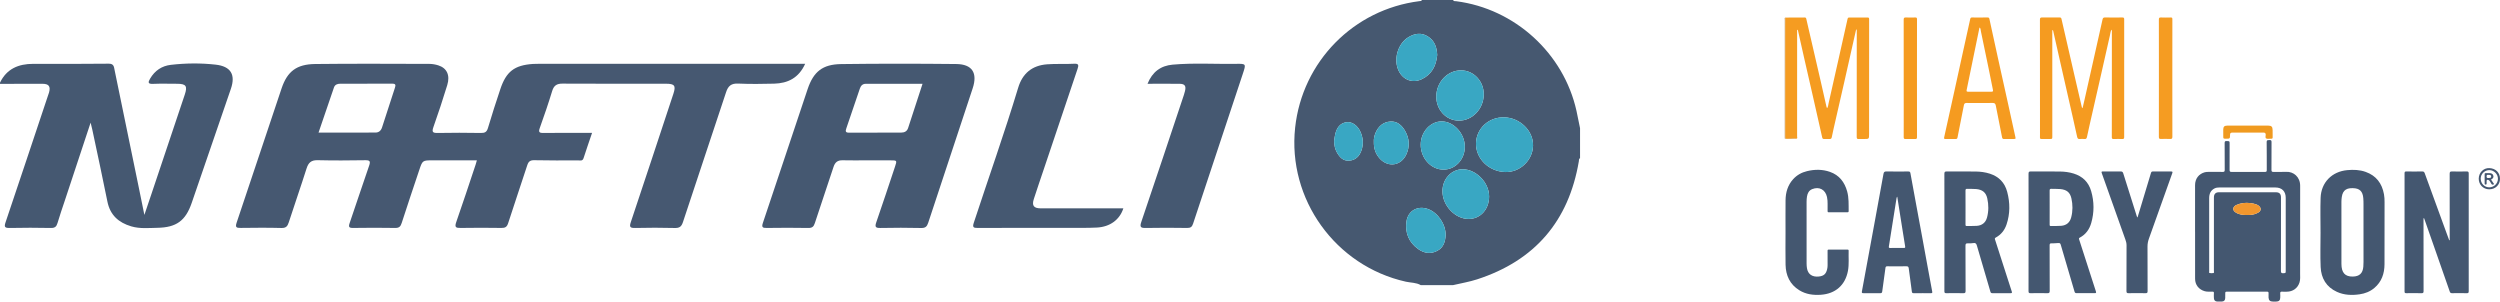 <svg xmlns="http://www.w3.org/2000/svg" xmlns:xlink="http://www.w3.org/1999/xlink" id="Layer_1" x="0px" y="0px" width="505.471px" height="60.973px" viewBox="0 0 505.471 60.973" xml:space="preserve"><g>	<path fill="#445770" d="M443.814,46.857c0-3.142-0.004-6.282,0.002-9.425c0.002-1.303,0.753-2.281,1.979-2.608  c0.27-0.072,0.546-0.072,0.821-0.072c0.934-0.003,1.867-0.016,2.8,0.007c0.319,0.007,0.396-0.094,0.396-0.399  c-0.013-1.801,0.003-3.602-0.016-5.401c-0.003-0.335,0.058-0.465,0.424-0.444c0.577,0.032,0.582,0.005,0.582,0.592  c0.002,1.749,0.008,3.497-0.005,5.245c-0.002,0.308,0.075,0.409,0.396,0.408c2.248-0.013,4.495-0.013,6.743-0.001  c0.294,0.002,0.379-0.074,0.377-0.37c-0.013-1.88,0.013-3.76-0.019-5.639c-0.009-0.511,0.28-0.399,0.572-0.43  c0.343-0.033,0.414,0.102,0.412,0.421c-0.013,1.865,0.002,3.732-0.015,5.599c-0.003,0.335,0.096,0.425,0.419,0.418  c0.854-0.021,1.71,0.031,2.563-0.015c1.476-0.08,2.823,1.035,2.818,2.811c-0.016,5.902-0.005,11.804-0.008,17.706  c0,0.616,0.066,1.241-0.12,1.84c-0.366,1.168-1.346,1.872-2.578,1.876c-0.302,0-0.605,0.023-0.906-0.005  c-0.319-0.031-0.458,0.057-0.42,0.399c0.029,0.26,0.01,0.524,0.008,0.789c-0.006,0.556-0.263,0.808-0.827,0.813  c-0.225,0.002-0.446,0.001-0.671,0.001c-0.563-0.002-0.84-0.26-0.868-0.833c-0.015-0.276-0.016-0.553,0.003-0.829  c0.015-0.246-0.047-0.343-0.322-0.343c-2.708,0.011-5.415,0.009-8.123,0.001c-0.243,0-0.322,0.076-0.31,0.317  c0.017,0.326,0.013,0.656-0.007,0.983c-0.024,0.472-0.259,0.692-0.719,0.699c-0.29,0.005-0.579,0.005-0.869,0  c-0.431-0.008-0.686-0.249-0.7-0.675c-0.014-0.341-0.03-0.686,0-1.022c0.022-0.267-0.082-0.298-0.309-0.305  c-0.509-0.014-1.018,0.059-1.527-0.082c-1.205-0.333-1.967-1.274-1.97-2.524c-0.007-3.168-0.002-6.336-0.002-9.503  C443.818,46.857,443.816,46.857,443.814,46.857z M461.186,47.363c0,2.471,0.008,4.942-0.009,7.413  c-0.001,0.357,0.084,0.488,0.455,0.467c0.515-0.029,0.517-0.007,0.516-0.505c0-0.224,0-0.447,0-0.671  c0-4.691,0.001-9.385-0.001-14.079c0-1.307-0.78-2.08-2.083-2.08c-3.787,0-7.572,0.002-11.357,0c-0.319,0-0.63,0.032-0.92,0.174  c-0.839,0.408-1.118,1.126-1.118,2.005c0.002,2.773,0,5.547,0,8.322c0,2.142-0.002,4.284,0.002,6.428  c0.001,0.125-0.063,0.335,0.063,0.358c0.265,0.053,0.557,0.067,0.816,0.008c0.162-0.038,0.075-0.28,0.076-0.429  c0.005-4.955,0.003-9.911,0.004-14.866c0-0.679,0.345-1.035,1.005-1.035c3.839-0.002,7.678-0.002,11.516,0  c0.711,0,1.036,0.33,1.036,1.036C461.186,42.394,461.186,44.878,461.186,47.363z M454.363,43.473  c0.756,0.019,1.511-0.074,2.21-0.479c0.615-0.357,0.688-0.899,0.15-1.359c-0.129-0.11-0.271-0.199-0.433-0.265  c-0.427-0.175-0.868-0.262-1.325-0.313c-0.958-0.112-1.884-0.014-2.766,0.378c-0.33,0.146-0.636,0.383-0.658,0.773  c-0.021,0.355,0.234,0.588,0.526,0.772C452.766,43.421,453.541,43.483,454.363,43.473z"></path>	<path fill="#445770" d="M490.096,44.074c-0.117,0.119-0.09,0.214-0.09,0.303c0.001,4.824,0.001,9.649,0.012,14.474  c0.001,0.313-0.061,0.438-0.404,0.431c-1.024-0.023-2.051-0.018-3.076-0.005c-0.261,0.004-0.366-0.046-0.365-0.341  c0.008-7.967,0.008-15.934,0-23.9c0-0.301,0.086-0.375,0.38-0.37c1.063,0.018,2.13,0.02,3.193-0.001  c0.297-0.005,0.413,0.108,0.506,0.362c1.357,3.735,2.723,7.47,4.086,11.203c0.286,0.786,0.575,1.57,0.871,2.373  c0.148-0.083,0.092-0.197,0.092-0.286c0.004-4.391,0.01-8.78-0.005-13.173c-0.002-0.382,0.098-0.487,0.473-0.479  c0.985,0.022,1.973,0.025,2.958-0.002c0.369-0.012,0.421,0.123,0.421,0.448c-0.009,7.915-0.009,15.829,0,23.743  c0,0.312-0.054,0.436-0.403,0.427c-0.984-0.026-1.972-0.021-2.957-0.003c-0.275,0.007-0.396-0.094-0.48-0.341  c-0.989-2.848-1.987-5.693-2.983-8.541c-0.72-2.053-1.438-4.107-2.159-6.163C490.146,44.19,490.126,44.145,490.096,44.074z"></path>	<path fill="#445770" d="M393.139,46.969c0-3.943,0.006-7.887-0.009-11.83c-0.002-0.392,0.122-0.477,0.486-0.474  c1.945,0.016,3.892-0.013,5.836,0.014c0.972,0.014,1.936,0.134,2.87,0.436c1.837,0.592,3.015,1.817,3.508,3.671  c0.588,2.205,0.603,4.414-0.128,6.594c-0.386,1.148-1.093,2.059-2.174,2.644c-0.186,0.102-0.229,0.191-0.161,0.401  c0.883,2.719,1.756,5.441,2.63,8.164c0.253,0.786,0.503,1.573,0.763,2.356c0.079,0.237,0.04,0.334-0.232,0.332  c-1.234-0.01-2.472-0.011-3.706,0c-0.255,0.002-0.33-0.113-0.394-0.331c-0.906-3.098-1.828-6.19-2.724-9.292  c-0.117-0.412-0.279-0.583-0.718-0.511c-0.359,0.062-0.734,0.082-1.1,0.059c-0.374-0.024-0.49,0.081-0.488,0.471  c0.018,3.049,0.003,6.099,0.021,9.147c0.002,0.368-0.099,0.468-0.46,0.462c-1.144-0.022-2.286-0.021-3.431-0.003  c-0.315,0.006-0.396-0.091-0.396-0.399C393.144,54.909,393.14,50.939,393.139,46.969C393.141,46.969,393.14,46.969,393.139,46.969z   M397.407,41.925c0,1.155,0.004,2.31-0.004,3.465c-0.001,0.203,0.023,0.318,0.271,0.311c0.669-0.022,1.341,0.006,2.007-0.037  c1.072-0.07,1.798-0.658,2.073-1.689c0.343-1.276,0.335-2.578,0.052-3.857c-0.271-1.22-0.99-1.775-2.243-1.892  c-0.603-0.056-1.207-0.018-1.809-0.045c-0.28-0.013-0.356,0.085-0.354,0.359C397.414,39.667,397.406,40.795,397.407,41.925z"></path>	<path fill="#445770" d="M410.154,46.955c0-3.943,0.005-7.887-0.009-11.828c0-0.362,0.092-0.467,0.459-0.463  c1.958,0.018,3.916-0.011,5.874,0.015c0.944,0.011,1.883,0.13,2.795,0.411c1.809,0.56,3.012,1.741,3.535,3.55  c0.619,2.139,0.636,4.305,0.014,6.449c-0.371,1.282-1.104,2.318-2.313,2.957c-0.167,0.088-0.195,0.169-0.142,0.338  c0.809,2.494,1.61,4.989,2.414,7.484c0.329,1.022,0.652,2.049,0.991,3.069c0.092,0.278,0.003,0.34-0.266,0.337  c-1.209-0.009-2.418-0.009-3.627,0c-0.248,0.002-0.36-0.066-0.437-0.324c-0.898-3.098-1.815-6.189-2.728-9.282  c-0.16-0.546-0.157-0.546-0.733-0.517c-0.394,0.021-0.789,0.067-1.181,0.05c-0.331-0.018-0.392,0.111-0.391,0.409  c0.011,3.063-0.001,6.124,0.017,9.187c0.001,0.376-0.085,0.495-0.476,0.485c-1.129-0.027-2.26-0.023-3.39-0.001  c-0.333,0.005-0.418-0.093-0.417-0.42C410.158,54.892,410.155,50.924,410.154,46.955z M414.418,41.936  c0,1.145,0.001,2.288-0.002,3.432c-0.001,0.181-0.016,0.341,0.252,0.334c0.695-0.021,1.396,0.014,2.088-0.045  c1.069-0.093,1.744-0.675,2.016-1.708c0.333-1.269,0.328-2.557,0.045-3.827c-0.274-1.234-0.966-1.768-2.241-1.895  c-0.604-0.061-1.209-0.016-1.812-0.048c-0.292-0.015-0.354,0.102-0.352,0.365C414.425,39.675,414.419,40.805,414.418,41.936z"></path>	<path fill="#F59B20" d="M421.071,21.87c0.146-0.626,0.286-1.208,0.417-1.792c0.58-2.573,1.157-5.147,1.736-7.722  c0.629-2.804,1.265-5.607,1.884-8.415c0.069-0.313,0.189-0.418,0.521-0.411c1.154,0.023,2.313,0.019,3.47,0.004  c0.283-0.004,0.388,0.057,0.388,0.364c-0.008,7.94-0.008,15.88-0.002,23.821c0,0.29-0.079,0.397-0.378,0.388  c-0.578-0.019-1.157-0.02-1.735,0.003c-0.326,0.015-0.389-0.117-0.388-0.416c0.011-3.575,0.01-7.15,0.011-10.728  c0.001-3.51,0.002-7.02-0.001-10.53c0-0.135,0.043-0.28-0.067-0.437c-0.229,0.375-0.24,0.791-0.329,1.176  c-0.664,2.891-1.308,5.788-1.962,8.681c-0.708,3.125-1.424,6.248-2.133,9.372c-0.185,0.808-0.362,1.615-0.531,2.424  c-0.063,0.306-0.165,0.503-0.538,0.455c-0.298-0.037-0.606-0.03-0.906,0.002c-0.351,0.039-0.482-0.117-0.552-0.436  c-0.279-1.296-0.572-2.589-0.865-3.882c-0.863-3.803-1.729-7.605-2.593-11.409c-0.45-1.985-0.896-3.97-1.346-5.955  c-0.025-0.117,0.006-0.27-0.222-0.365c0,0.247,0,0.46,0,0.674c0.001,6.941,0.002,13.883,0.004,20.823  c0,0.538,0.001,0.54-0.534,0.542c-0.554,0.002-1.105-0.007-1.657,0c-0.216,0.002-0.315-0.075-0.307-0.298  c0.011-0.25,0.006-0.5,0.006-0.749c0-7.69,0.002-15.382-0.011-23.072c-0.001-0.372,0.11-0.459,0.463-0.453  c1.171,0.021,2.342,0.018,3.512,0.005c0.241-0.002,0.331,0.072,0.386,0.31c0.845,3.711,1.699,7.42,2.556,11.13  c0.511,2.212,1.026,4.424,1.539,6.636C420.922,21.688,420.928,21.768,421.071,21.87z"></path>	<path fill="#F59C21" d="M360.943,3.555c1.314-0.004,2.629-0.005,3.943-0.017c0.219-0.001,0.283,0.09,0.329,0.289  c0.979,4.261,1.97,8.519,2.951,12.777c0.385,1.663,0.755,3.328,1.132,4.992c0.021,0.09,0.04,0.18,0.143,0.265  c0.192-0.321,0.215-0.69,0.293-1.03c0.646-2.815,1.272-5.634,1.905-8.452c0.639-2.844,1.282-5.687,1.911-8.531  c0.054-0.247,0.147-0.313,0.386-0.311c1.209,0.01,2.419,0.012,3.629,0c0.271-0.003,0.352,0.065,0.352,0.35  c-0.01,7.73-0.009,15.46-0.01,23.19c-0.001,1.025-0.001,1.025-1.029,1.025c-0.354,0-0.711-0.014-1.064,0.007  c-0.338,0.021-0.413-0.117-0.409-0.438c0.017-1.498,0.005-2.997,0.005-4.496c0.003-5.626,0.005-11.252,0.006-16.879  c0-0.116-0.015-0.232-0.025-0.399c-0.169,0.176-0.171,0.363-0.208,0.525c-0.772,3.407-1.531,6.816-2.305,10.223  c-0.706,3.111-1.425,6.22-2.135,9.328c-0.132,0.576-0.264,1.152-0.371,1.733c-0.052,0.278-0.156,0.418-0.462,0.399  c-0.367-0.021-0.735-0.007-1.104-0.004c-0.213,0.002-0.326-0.075-0.377-0.304c-0.599-2.678-1.204-5.354-1.813-8.029  c-0.615-2.701-1.235-5.4-1.851-8.103c-0.406-1.792-0.807-3.586-1.209-5.378c-0.022-0.097-0.016-0.207-0.125-0.286  c-0.107,0.107-0.073,0.229-0.073,0.336c0,7.086,0.002,14.172-0.004,21.257c0,0.154,0.13,0.38-0.142,0.463  c-0.626-0.141-1.255-0.017-1.882,0.004c0.622,0,1.243,0,1.865,0c-0.701,0.063-1.405,0.063-2.105,0  c-0.186-0.125-0.151-0.316-0.151-0.499c-0.001-7.452-0.002-14.903-0.002-22.355C360.936,4.659,360.941,4.107,360.943,3.555z"></path>	<path fill="#445770" d="M469.185,46.974c0-2.326-0.064-4.654,0.016-6.979c0.106-3.11,2.288-5.316,5.396-5.598  c1.253-0.112,2.493-0.074,3.695,0.352c2.154,0.76,3.322,2.33,3.722,4.531c0.097,0.532,0.118,1.068,0.116,1.607  c-0.003,4.179,0.012,8.359-0.01,12.539c-0.009,1.877-0.571,3.547-2.057,4.8c-0.856,0.722-1.865,1.116-2.963,1.277  c-1.572,0.229-3.129,0.175-4.596-0.491c-2.145-0.973-3.193-2.75-3.295-5.023c-0.104-2.334-0.021-4.678-0.021-7.018  C469.187,46.974,469.185,46.974,469.185,46.974z M477.873,47.009c0-1.905,0.004-3.811-0.001-5.717  c-0.001-0.407-0.006-0.815-0.04-1.219c-0.115-1.382-0.729-2.005-2.109-2.03c-1.061-0.021-2.021,0.229-2.243,1.795  c-0.046,0.327-0.072,0.651-0.072,0.979c0.002,4.18-0.001,8.358,0.002,12.537c0.002,1.785,0.728,2.587,2.295,2.562  c1.345-0.022,2.029-0.666,2.133-2.012c0.022-0.313,0.035-0.628,0.036-0.942C477.875,50.978,477.873,48.993,477.873,47.009z"></path>	<path fill="#445770" d="M388.659,59.276c-0.578,0-1.155-0.01-1.733,0.005c-0.25,0.006-0.342-0.082-0.373-0.331  c-0.2-1.551-0.424-3.098-0.619-4.647c-0.041-0.327-0.12-0.474-0.498-0.466c-1.274,0.028-2.55,0.018-3.824,0.004  c-0.264-0.002-0.363,0.07-0.397,0.337c-0.207,1.576-0.439,3.147-0.646,4.723c-0.036,0.27-0.104,0.385-0.404,0.379  c-1.13-0.02-2.261-0.02-3.391-0.003c-0.313,0.006-0.371-0.074-0.313-0.381c0.389-2.05,0.757-4.104,1.133-6.156  c0.504-2.736,1.011-5.472,1.513-8.208c0.575-3.125,1.152-6.249,1.712-9.375c0.068-0.383,0.217-0.499,0.607-0.492  c1.472,0.026,2.943,0.018,4.416,0.006c0.262-0.003,0.374,0.078,0.421,0.333c0.364,2.015,0.736,4.029,1.107,6.042  c0.428,2.311,0.856,4.621,1.282,6.931c0.37,2.015,0.736,4.028,1.106,6.042c0.301,1.641,0.598,3.28,0.911,4.917  c0.051,0.265,0.011,0.352-0.272,0.342c-0.578-0.019-1.156-0.005-1.735-0.005C388.659,59.273,388.659,59.275,388.659,59.276z   M383.6,39.76c-0.152,0.179-0.148,0.34-0.172,0.491c-0.505,3.188-1.005,6.376-1.518,9.563c-0.039,0.246,0.003,0.326,0.266,0.322  c0.866-0.013,1.732-0.004,2.601-0.004c0.479,0,0.474,0.002,0.396-0.48c-0.229-1.398-0.449-2.798-0.672-4.197  C384.201,43.577,383.906,41.699,383.6,39.76z"></path>	<path fill="#445770" d="M361.013,47.007c0-2.168-0.017-4.336,0.005-6.505c0.016-1.595,0.438-3.06,1.536-4.271  c0.765-0.844,1.719-1.369,2.817-1.631c1.552-0.372,3.098-0.383,4.618,0.148c1.898,0.666,2.963,2.071,3.487,3.96  c0.361,1.3,0.284,2.629,0.301,3.953c0.003,0.188-0.063,0.258-0.248,0.258c-1.262-0.003-2.522-0.007-3.785,0.002  c-0.248,0.001-0.222-0.134-0.228-0.299c-0.031-0.932,0.083-1.865-0.118-2.79c-0.326-1.494-1.572-2.163-2.988-1.596  c-0.681,0.273-0.947,0.837-1.059,1.498c-0.058,0.35-0.081,0.707-0.082,1.061c-0.004,4.167-0.003,8.332,0.003,12.499  c0,0.313,0.026,0.631,0.076,0.939c0.195,1.22,1.074,1.821,2.417,1.674c0.984-0.108,1.446-0.524,1.666-1.495  c0.06-0.259,0.088-0.518,0.088-0.781c-0.003-0.959,0.001-1.919-0.004-2.878c-0.001-0.174,0.003-0.292,0.243-0.291  c1.248,0.011,2.496,0.005,3.745,0.002c0.164-0.001,0.279,0.021,0.272,0.23c-0.047,1.363,0.114,2.736-0.144,4.09  c-0.546,2.875-2.529,4.609-5.47,4.813c-1.54,0.106-3.025-0.088-4.359-0.912c-1.914-1.182-2.738-2.994-2.782-5.173  C360.978,51.346,361.013,49.177,361.013,47.007z"></path>	<path fill="#445770" d="M432.193,43.93c0.114-0.372,0.229-0.743,0.341-1.115c0.79-2.609,1.585-5.22,2.364-7.834  c0.07-0.234,0.166-0.315,0.404-0.313c1.223,0.012,2.444,0.015,3.668,0.004c0.291-0.002,0.334,0.082,0.24,0.343  c-1.575,4.409-3.144,8.821-4.721,13.229c-0.188,0.523-0.292,1.045-0.288,1.608c0.019,2.998,0.003,5.995,0.018,8.992  c0.002,0.346-0.082,0.444-0.436,0.436c-1.131-0.023-2.262-0.021-3.392,0c-0.341,0.006-0.448-0.08-0.446-0.437  c0.016-3.089,0.004-6.179,0.018-9.269c0.001-0.407-0.104-0.773-0.236-1.145c-1.59-4.474-3.173-8.949-4.772-13.419  c-0.116-0.326-0.019-0.346,0.256-0.344c1.184,0.01,2.366,0.018,3.55-0.002c0.326-0.006,0.452,0.111,0.543,0.408  c0.896,2.866,1.806,5.729,2.711,8.593c0.026,0.086,0.059,0.171,0.088,0.256C432.131,43.925,432.162,43.927,432.193,43.93z"></path>	<path fill="#F59B20" d="M400.296,3.54c0.524,0,1.052,0.008,1.576-0.004c0.227-0.005,0.316,0.072,0.365,0.298  c0.59,2.732,1.188,5.466,1.789,8.197c0.655,2.973,1.319,5.943,1.977,8.917c0.492,2.229,0.98,4.462,1.469,6.691  c0.1,0.459,0.095,0.461-0.368,0.462c-0.631,0.001-1.263-0.009-1.895,0.007c-0.264,0.007-0.366-0.101-0.415-0.35  c-0.417-2.125-0.85-4.247-1.26-6.373c-0.073-0.381-0.186-0.577-0.639-0.57c-1.761,0.028-3.522,0.016-5.283,0.002  c-0.345-0.003-0.475,0.136-0.539,0.465c-0.419,2.165-0.859,4.325-1.283,6.489c-0.046,0.235-0.132,0.341-0.381,0.337  c-0.684-0.011-1.366-0.007-2.051,0c-0.266,0.003-0.332-0.075-0.27-0.354c0.688-3.074,1.362-6.152,2.04-9.229  c0.6-2.73,1.194-5.463,1.796-8.193c0.475-2.154,0.957-4.308,1.424-6.462c0.054-0.249,0.142-0.351,0.408-0.339  C399.27,3.556,399.783,3.54,400.296,3.54z M400.289,5.55c-0.108,0.114-0.104,0.236-0.128,0.347  c-0.396,1.915-0.79,3.831-1.183,5.747c-0.445,2.172-0.886,4.348-1.338,6.519c-0.057,0.268-0.032,0.383,0.282,0.381  c1.575-0.011,3.152-0.011,4.729,0c0.296,0.001,0.354-0.096,0.298-0.373c-0.298-1.44-0.575-2.883-0.872-4.324  c-0.515-2.506-1.031-5.013-1.562-7.516C400.463,6.075,400.482,5.784,400.289,5.55z"></path>	<path fill="#F59C22" d="M439.22,15.81c0,3.941-0.006,7.884,0.008,11.825c0.002,0.372-0.108,0.479-0.468,0.463  c-0.615-0.024-1.235-0.03-1.853-0.004c-0.345,0.014-0.41-0.12-0.41-0.432c0.01-4.494,0.008-8.987,0.008-13.48  c0-3.403,0.006-6.806-0.008-10.208c-0.001-0.34,0.068-0.458,0.431-0.439c0.654,0.031,1.313,0.018,1.97,0.002  c0.257-0.006,0.33,0.071,0.33,0.333C439.219,7.849,439.221,11.83,439.22,15.81C439.221,15.81,439.221,15.81,439.22,15.81z"></path>	<path fill="#F59B20" d="M387.589,15.85c0,3.957-0.003,7.914,0.006,11.87c0.001,0.289-0.071,0.397-0.373,0.388  c-0.646-0.019-1.288-0.017-1.933,0.001c-0.294,0.009-0.39-0.091-0.385-0.385c0.016-0.972,0.006-1.945,0.006-2.918  c0-6.939,0.003-13.881-0.009-20.822c0-0.369,0.106-0.468,0.462-0.451c0.617,0.027,1.236,0.021,1.854,0.002  c0.284-0.01,0.379,0.054,0.378,0.365c-0.014,3.983-0.009,7.967-0.009,11.948C387.588,15.85,387.588,15.85,387.589,15.85z"></path>	<path fill="#F09A1F" d="M454.476,25.394c1.367,0,2.734,0,4.102,0c0.689,0,0.914,0.229,0.919,0.925  c0.002,0.474-0.006,0.947,0.006,1.421c0.005,0.212-0.057,0.329-0.289,0.305c-0.053-0.006-0.105,0.004-0.157,0.003  c-0.288-0.008-0.63,0.075-0.851-0.051c-0.267-0.154-0.088-0.529-0.104-0.807c-0.023-0.361-0.248-0.38-0.517-0.38  c-1.814,0.002-3.63,0.001-5.442,0.001c-0.276,0-0.553-0.002-0.829,0.001c-0.278,0.003-0.423,0.11-0.425,0.429  c-0.006,0.806-0.021,0.806-0.849,0.806c-0.522-0.001-0.521-0.001-0.523-0.541c-0.002-0.447-0.021-0.895-0.004-1.34  c0.02-0.551,0.235-0.762,0.785-0.764c1.394-0.007,2.787-0.002,4.18-0.002C454.476,25.397,454.476,25.396,454.476,25.394z"></path>	<path fill="#445770" d="M501.171,36.125c0.005-1.212,0.967-2.192,2.152-2.138c1.297,0.061,2.143,0.938,2.146,2.163  c0.006,1.173-0.9,2.146-2.208,2.127C502.073,38.261,501.165,37.325,501.171,36.125z M503.285,37.879  c0.97,0.009,1.768-0.774,1.771-1.738c0.005-0.929-0.798-1.74-1.729-1.747c-0.95-0.007-1.751,0.769-1.759,1.705  C501.56,37.084,502.319,37.871,503.285,37.879z"></path>	<path fill="#BF9969" d="M360.943,3.555c-0.002,0.552-0.007,1.104-0.007,1.656c0,7.452,0.001,14.904,0.002,22.355  c0,0.182-0.033,0.373,0.151,0.499c-0.135,0.037-0.238,0.027-0.239-0.147c-0.001-0.145-0.001-0.289-0.001-0.434  c0-7.837,0-15.675,0.006-23.513C360.855,3.835,360.758,3.659,360.943,3.555z"></path>	<path fill="#F2972E" d="M454.363,43.473c-0.819,0.01-1.597-0.052-2.294-0.492c-0.292-0.185-0.547-0.417-0.525-0.772  c0.021-0.391,0.327-0.627,0.657-0.773c0.882-0.392,1.808-0.49,2.766-0.378c0.457,0.053,0.898,0.139,1.325,0.313  c0.162,0.065,0.304,0.153,0.433,0.265c0.538,0.459,0.465,1.002-0.15,1.359C455.873,43.399,455.118,43.491,454.363,43.473z"></path>	<path fill="#BF9969" d="M363.196,28.065c-0.622,0-1.243,0-1.865,0c0.628-0.021,1.256-0.145,1.882-0.004L363.196,28.065z"></path>	<path fill="#445770" d="M503.657,36.305c0.165,0.242,0.324,0.464,0.47,0.696c0.053,0.086,0.219,0.196,0.067,0.285  c-0.121,0.07-0.315,0.09-0.429-0.065c-0.106-0.148-0.188-0.314-0.284-0.471c-0.083-0.133-0.162-0.278-0.315-0.341  c-0.229-0.092-0.423-0.104-0.402,0.239c0.009,0.157,0.002,0.314,0.003,0.473c0,0.152-0.084,0.204-0.229,0.196  c-0.143-0.005-0.172-0.089-0.172-0.208c0.002-0.63,0.006-1.261,0.001-1.89c-0.002-0.184,0.089-0.218,0.244-0.213  c0.21,0.007,0.421,0.004,0.63,0c0.394-0.009,0.739,0.056,0.873,0.497C504.241,35.921,503.988,36.136,503.657,36.305z   M503.156,35.352c-0.225-0.015-0.41-0.022-0.399,0.308c0.007,0.257,0.08,0.352,0.336,0.327c0.25-0.022,0.587,0.066,0.591-0.321  C503.686,35.341,503.381,35.375,503.156,35.352z"></path>	<rect x="338.234" y="0" fill="#666666" width="0" height="59.629"></rect>	<g>		<path fill="#465870" d="M287.254,57.645c-0.927-0.533-1.996-0.465-2.995-0.688c-14.24-3.177-23.96-16.68-22.396-31.156   c1.442-13.341,11.814-23.893,25.132-25.568c0.192-0.023,0.409,0.008,0.502-0.231c2.1,0,4.197,0,6.297,0   c0.118,0.304,0.395,0.214,0.617,0.242c11.867,1.519,21.753,10.524,24.338,22.18c0.258,1.161,0.479,2.329,0.719,3.494   c0,2.018,0,4.036,0,6.055c-0.271,0.139-0.205,0.405-0.243,0.634c-2.05,12.102-8.896,20.083-20.572,23.873   c-1.578,0.514-3.235,0.784-4.857,1.167C291.614,57.645,289.435,57.645,287.254,57.645z M304.095,23.722   c-3.104-0.055-5.591,2.245-5.667,5.243c-0.078,3.093,2.6,5.729,5.914,5.819c2.978,0.083,5.553-2.362,5.624-5.336   C310.038,26.446,307.301,23.777,304.095,23.722z M290.396,19.495c-0.023,2.678,1.96,4.841,4.49,4.896   c2.73,0.06,5.049-2.309,5.113-5.221c0.061-2.695-2.002-4.925-4.568-4.943C292.688,14.207,290.424,16.577,290.396,19.495z    M301.086,39.713c-0.003-2.813-2.668-5.521-5.398-5.488c-2.26,0.029-4.049,1.991-4.044,4.436c0.005,2.896,2.549,5.599,5.282,5.61   C299.306,44.281,301.09,42.328,301.086,39.713z M291.537,24.546c-2.293-0.036-4.26,2.099-4.289,4.656   c-0.031,2.706,2.001,5.017,4.479,5.093c2.44,0.075,4.436-1.99,4.446-4.605C296.187,27.041,293.972,24.584,291.537,24.546z    M290.588,11.129c-0.068-1.518-0.502-2.904-1.918-3.777c-1.316-0.813-2.625-0.598-3.883,0.155   c-2.222,1.33-3.134,4.636-1.932,6.932c0.928,1.771,2.809,2.435,4.609,1.57C289.481,15.044,290.379,13.327,290.588,11.129z    M292.296,47.554c0.021-2.22-1.554-4.533-3.525-5.272c-2.104-0.79-4.104,0.311-4.402,2.512c-0.313,2.3,0.479,4.21,2.382,5.566   c1.185,0.847,2.494,1.069,3.856,0.35C291.921,50.014,292.208,48.79,292.296,47.554z M277.772,28.659   c-0.033,1.35,0.354,2.473,1.204,3.406c1.69,1.856,4.289,1.466,5.351-0.809c0.753-1.611,0.654-3.222-0.216-4.754   c-0.646-1.143-1.576-2.016-2.979-1.93c-1.454,0.088-2.44,0.958-3.011,2.285C277.862,27.458,277.738,28.088,277.772,28.659z    M269.745,28.51c0.008,0.831,0.164,1.621,0.573,2.333c0.545,0.942,1.243,1.727,2.46,1.643c1.272-0.088,2.052-0.866,2.468-2.007   c0.476-1.308,0.373-2.624-0.203-3.876c-0.592-1.284-1.748-2.06-2.817-1.894c-1.343,0.207-1.939,1.183-2.255,2.379   C269.849,27.551,269.817,28.036,269.745,28.51z"></path>		<path fill="#455871" d="M0,16.712c1.361-2.823,3.758-3.804,6.724-3.802c5.086,0.005,10.172,0.029,15.256-0.034   c1.055-0.015,1.059,0.648,1.189,1.285c1.649,7.968,3.287,15.939,4.926,23.911c0.345,1.679,0.684,3.357,1.096,5.382   c0.555-1.641,1.001-2.962,1.446-4.285c2.243-6.682,4.487-13.361,6.723-20.044c0.583-1.74,0.254-2.184-1.575-2.187   c-1.614-0.002-3.23-0.049-4.844,0.018C29.857,17,29.92,16.627,30.36,15.881c0.95-1.611,2.364-2.561,4.181-2.771   c3.012-0.349,6.047-0.379,9.059-0.041c3.065,0.346,4.068,2.008,3.082,4.889c-2.633,7.695-5.271,15.39-7.925,23.079   c-1.242,3.603-3.098,4.953-6.929,5.023c-1.77,0.033-3.561,0.22-5.295-0.295c-2.55-0.755-4.271-2.273-4.819-5.017   c-0.969-4.859-2.03-9.7-3.054-14.547c-0.082-0.392-0.187-0.775-0.339-1.403c-1.797,5.429-3.518,10.622-5.235,15.816   c-0.493,1.49-1.019,2.972-1.456,4.479c-0.212,0.729-0.533,1.016-1.334,1c-2.784-0.055-5.571-0.061-8.354,0   c-1.017,0.021-1.121-0.255-0.814-1.16c2.835-8.393,5.632-16.798,8.44-25.201c0.115-0.344,0.25-0.681,0.348-1.029   c0.342-1.234-0.036-1.755-1.318-1.76C5.73,16.934,2.865,16.949,0,16.954C0,16.874,0,16.793,0,16.712z"></path>		<path fill="#465871" d="M162.794,12.903c-1.3,2.868-3.507,3.939-6.282,4.012c-2.421,0.062-4.847,0.09-7.265-0.017   c-1.378-0.06-2.02,0.458-2.44,1.739c-2.882,8.761-5.843,17.496-8.718,26.258c-0.313,0.951-0.72,1.229-1.687,1.202   c-2.661-0.071-5.328-0.064-7.99-0.004c-1.058,0.024-1.186-0.237-0.856-1.217c2.895-8.629,5.737-17.273,8.595-25.914   c0.539-1.629,0.251-2.031-1.478-2.032c-6.982-0.004-13.966,0.02-20.948-0.021c-1.163-0.008-1.749,0.392-2.088,1.514   c-0.761,2.502-1.613,4.979-2.494,7.443c-0.298,0.834-0.134,1.027,0.733,1.017c3.225-0.041,6.452-0.017,9.833-0.017   c-0.602,1.778-1.182,3.441-1.721,5.116c-0.204,0.635-0.692,0.447-1.097,0.449c-2.947,0.007-5.894,0.029-8.84-0.037   c-0.834-0.018-1.194,0.238-1.448,1.025c-1.262,3.909-2.61,7.79-3.859,11.703c-0.247,0.772-0.605,0.976-1.361,0.965   c-2.744-0.039-5.49-0.047-8.234,0.001c-0.957,0.017-1.276-0.118-0.905-1.177c1.36-3.875,2.634-7.781,3.938-11.678   c0.074-0.223,0.131-0.45,0.236-0.817c-3.025,0-5.957,0-8.891,0c-2.109,0-2.105,0.001-2.767,1.987   c-1.183,3.554-2.396,7.097-3.535,10.662c-0.233,0.735-0.521,1.038-1.324,1.023c-2.824-0.047-5.651-0.046-8.476-0.001   c-0.87,0.014-1.004-0.198-0.722-1.013c1.332-3.844,2.578-7.716,3.923-11.554c0.34-0.971,0.117-1.14-0.837-1.125   c-3.188,0.052-6.378,0.071-9.565-0.006c-1.292-0.031-1.867,0.492-2.241,1.672c-1.153,3.647-2.422,7.258-3.598,10.899   c-0.255,0.79-0.561,1.163-1.486,1.136c-2.743-0.076-5.489-0.049-8.233-0.014c-0.846,0.011-1.148-0.097-0.823-1.061   c3.052-9.042,6.04-18.106,9.088-27.149c1.158-3.437,3.034-4.882,6.771-4.929c7.708-0.093,15.418-0.04,23.128-0.024   c0.596,0.001,1.213,0.113,1.782,0.292c1.736,0.545,2.432,1.992,1.816,3.997c-0.873,2.849-1.805,5.682-2.799,8.491   c-0.359,1.015-0.117,1.202,0.881,1.184c2.905-0.055,5.813-0.05,8.718,0c0.813,0.015,1.191-0.187,1.436-1.017   c0.769-2.627,1.631-5.229,2.491-7.828c1.188-3.58,2.859-4.858,6.614-5.111c0.402-0.028,0.808-0.026,1.21-0.026   c17.559,0,35.117,0,52.675,0C161.972,12.903,162.288,12.903,162.794,12.903z M64.405,26.81c3.946,0,7.729,0.007,11.511-0.007   c0.676-0.003,1.115-0.379,1.328-1.036c0.863-2.683,1.734-5.364,2.613-8.042c0.173-0.527,0.149-0.813-0.541-0.807   c-3.511,0.023-7.021,0.013-10.532,0.012c-0.575-0.001-1.063,0.188-1.259,0.751C66.487,20.675,65.473,23.678,64.405,26.81z"></path>		<path fill="#455871" d="M175.219,32.418c-1.614,0-3.229,0.031-4.842-0.012c-1.003-0.027-1.534,0.385-1.848,1.346   c-1.23,3.79-2.546,7.553-3.771,11.346c-0.24,0.743-0.554,1.007-1.34,0.993c-2.784-0.048-5.569-0.044-8.353-0.003   c-0.847,0.012-1.13-0.091-0.81-1.042c3.036-9,6.01-18.021,9.038-27.023c1.19-3.543,3.027-5.019,6.793-5.067   c7.746-0.102,15.495-0.093,23.242-0.011c3.252,0.034,4.366,1.799,3.336,4.92c-2.991,9.059-6.007,18.107-8.986,27.171   c-0.249,0.759-0.563,1.084-1.426,1.063c-2.742-0.066-5.488-0.06-8.231-0.005c-0.96,0.018-1.178-0.188-0.849-1.138   c1.296-3.728,2.527-7.477,3.778-11.219c0.438-1.311,0.432-1.314-0.89-1.316C178.447,32.416,176.833,32.417,175.219,32.418z    M186.526,16.942c-3.908,0-7.693-0.003-11.479,0.002c-0.657,0.001-1.003,0.391-1.204,0.991c-0.894,2.672-1.796,5.342-2.722,8.002   c-0.207,0.596-0.196,0.893,0.56,0.888c3.51-0.022,7.021-0.008,10.532-0.016c0.656-0.001,1.176-0.25,1.397-0.93   C184.569,22.939,185.529,19.999,186.526,16.942z"></path>		<path fill="#455871" d="M227.129,42.125c-0.738,2.304-2.701,3.75-5.356,3.884c-1.851,0.093-3.709,0.059-5.565,0.061   c-6.172,0.006-12.346-0.012-18.518,0.019c-0.868,0.004-1.104-0.121-0.801-1.049c2.987-9.101,6.198-18.125,8.972-27.295   c0.873-2.889,2.786-4.514,5.863-4.744c1.815-0.138,3.631-0.011,5.441-0.113c0.942-0.053,0.96,0.283,0.706,1.032   c-2.273,6.708-4.521,13.424-6.776,20.139c-0.692,2.06-1.4,4.115-2.069,6.183c-0.432,1.333-0.016,1.88,1.409,1.883   c5.124,0.008,10.247,0.003,15.37,0.003C226.237,42.125,226.668,42.125,227.129,42.125z"></path>		<path fill="#455871" d="M232.018,16.939c0.976-2.423,2.68-3.654,5.078-3.869c4.265-0.378,8.542-0.095,12.814-0.161   c2.05-0.031,2.045-0.008,1.39,1.964c-3.363,10.115-6.729,20.231-10.072,30.354c-0.212,0.643-0.506,0.872-1.191,0.862   c-2.781-0.04-5.565-0.055-8.348,0.002c-1.055,0.021-1.29-0.165-0.919-1.255c2.901-8.531,5.74-17.084,8.597-25.631   c0.088-0.268,0.165-0.538,0.231-0.812c0.248-1.021-0.039-1.436-1.099-1.449C236.404,16.921,234.307,16.939,232.018,16.939z"></path>		<path fill="#39A7C3" d="M304.095,23.722c3.206,0.056,5.942,2.724,5.871,5.727c-0.071,2.975-2.646,5.419-5.624,5.336   c-3.314-0.091-5.992-2.727-5.914-5.819C298.504,25.967,300.992,23.667,304.095,23.722z"></path>		<path fill="#39A7C3" d="M290.396,19.495c0.028-2.918,2.292-5.288,5.035-5.27c2.566,0.02,4.629,2.249,4.568,4.943   c-0.064,2.912-2.383,5.28-5.113,5.221C292.356,24.336,290.372,22.173,290.396,19.495z"></path>		<path fill="#39A7C3" d="M301.086,39.713c0.004,2.615-1.78,4.568-4.16,4.557c-2.733-0.012-5.277-2.715-5.282-5.61   c-0.005-2.444,1.784-4.406,4.044-4.436C298.418,34.191,301.083,36.9,301.086,39.713z"></path>		<path fill="#39A7C3" d="M291.537,24.546c2.436,0.038,4.649,2.494,4.638,5.144c-0.012,2.615-2.006,4.681-4.446,4.605   c-2.479-0.076-4.512-2.387-4.479-5.093C287.278,26.646,289.244,24.511,291.537,24.546z"></path>		<path fill="#39A7C3" d="M290.588,11.129c-0.209,2.198-1.107,3.916-3.122,4.879c-1.802,0.864-3.683,0.2-4.609-1.57   c-1.202-2.295-0.29-5.602,1.932-6.932c1.258-0.752,2.565-0.968,3.883-0.155C290.086,8.225,290.52,9.612,290.588,11.129z"></path>		<path fill="#39A7C3" d="M292.296,47.554c-0.088,1.236-0.375,2.46-1.689,3.154c-1.362,0.721-2.673,0.498-3.856-0.35   c-1.901-1.356-2.695-3.267-2.382-5.566c0.299-2.201,2.299-3.302,4.402-2.512C290.743,43.021,292.317,45.334,292.296,47.554z"></path>		<path fill="#39A7C3" d="M277.772,28.659c-0.034-0.571,0.09-1.201,0.349-1.801c0.569-1.328,1.557-2.197,3.011-2.285   c1.403-0.084,2.333,0.787,2.979,1.93c0.87,1.533,0.969,3.143,0.216,4.754c-1.062,2.274-3.659,2.666-5.351,0.809   C278.125,31.132,277.739,30.009,277.772,28.659z"></path>		<path fill="#39A7C3" d="M269.745,28.51c0.071-0.475,0.104-0.959,0.226-1.422c0.314-1.196,0.912-2.172,2.255-2.379   c1.069-0.166,2.227,0.609,2.817,1.894c0.576,1.252,0.679,2.568,0.203,3.876c-0.416,1.141-1.194,1.919-2.468,2.007   c-1.217,0.083-1.915-0.7-2.46-1.643C269.909,30.131,269.752,29.341,269.745,28.51z"></path>	</g></g></svg>